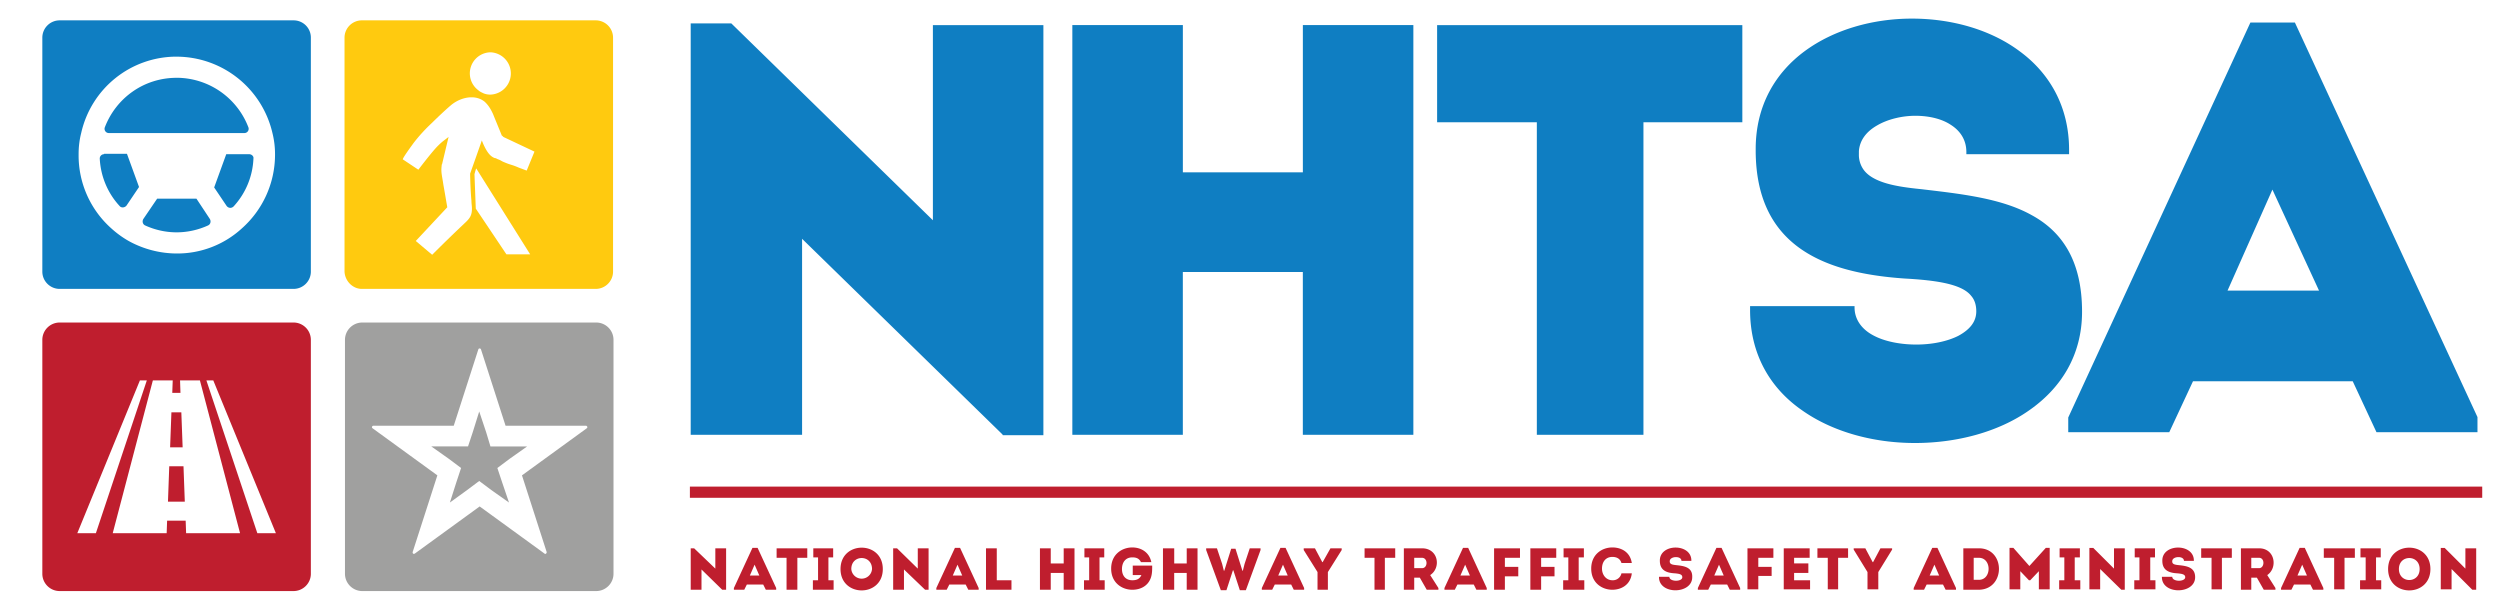 <svg xmlns="http://www.w3.org/2000/svg" width="90" height="22" fill="none"><g clip-path="url(#a)"><path fill="#0F7EC2" d="M2.146.733a.623.623 0 0 0-.622.622v8.423c0 .342.28.622.622.622h8.423c.342 0 .622-.28.622-.622V1.34a.62.62 0 0 0-.622-.607H2.146ZM6.358 2.04a3.549 3.549 0 0 1 3.45 2.75c.062.25.093.498.093.762v.031a3.55 3.55 0 0 1-1.197 2.642 3.441 3.441 0 0 1-2.347.901 3.609 3.609 0 0 1-1.724-.45 3.52 3.52 0 0 1-.622-.451A3.511 3.511 0 0 1 2.83 5.582v-.031c0-.264.03-.513.093-.762a3.518 3.518 0 0 1 3.435-2.75Zm0 .761c-1.182 0-2.176.73-2.58 1.772a.153.153 0 0 0 .14.217h4.88a.153.153 0 0 0 .14-.217A2.773 2.773 0 0 0 6.357 2.8ZM3.747 5.536v.015a.156.156 0 0 0-.156.155c.032.653.296 1.26.715 1.71.062.078.187.062.249-.016l.45-.668-.435-1.196h-.823Zm4.398.015L7.71 6.748l.45.668c.062.078.171.093.25.015a2.71 2.71 0 0 0 .714-1.725c.015-.077-.062-.155-.155-.155h-.824Zm-2.487 1.6-.497.731c-.047.078-.031.187.062.233.342.156.73.249 1.135.249.404 0 .792-.093 1.134-.249.093-.046.109-.155.062-.233l-.482-.73H5.658Z"/><path fill="#A0A09F" d="M13.04 11.611a.624.624 0 0 0-.621.622v8.423c0 .342.28.622.622.622h8.423c.342 0 .622-.28.622-.622v-8.423a.623.623 0 0 0-.622-.622H13.04Zm4.228.933c.015 0 .046.015.046.03l.886 2.752h2.89c.047 0 .078.062.032.093l-2.331 1.694.886 2.75c.015.032-.016.078-.047.078-.016 0-.015 0-.031-.015l-2.331-1.694-2.331 1.694c-.016 0-.016.015-.031.015-.032 0-.063-.031-.047-.078l.886-2.75-2.331-1.694c-.047-.031-.016-.093.03-.093h2.891l.886-2.751c.016-.031.031-.031.047-.031Zm-.016 2.269-.233.746-.17.512h-1.322l.637.451.435.326-.17.513-.233.73.621-.45.435-.326.435.326.637.45-.248-.73-.171-.513.435-.326.637-.45H17.656l-.155-.513-.249-.746Z"/><path fill="#FFCA0F" d="M13.025.733a.624.624 0 0 0-.622.622v8.423c.016.342.296.622.622.622h8.423c.342 0 .622-.28.622-.622V1.355a.624.624 0 0 0-.622-.622h-8.423Zm4.631 1.15a.762.762 0 0 1 0 1.523.646.646 0 0 1-.249-.046c-.062-.031-.14-.063-.186-.11a.758.758 0 0 1 .435-1.367Zm-.672 1.62c.162.001.32.047.455.152.14.124.233.28.31.45.094.234.218.53.311.762 0 0 0 .016.016.016l.046.046.031.016 1.088.513-.28.683s-.295-.108-.326-.124c-.218-.093-.248-.077-.466-.17-.124-.047-.109-.063-.233-.11-.047-.015-.078-.046-.124-.046-.125-.047-.28-.156-.467-.637 0 .015-.42 1.196-.42 1.196 0 .156.016.653.047.98 0 .092.016.186.016.232.015.296-.078.405-.28.591a55.271 55.271 0 0 0-1.15 1.119l-.59-.497 1.134-1.213s-.124-.73-.14-.808c-.046-.326-.093-.45-.062-.683 0-.016 0-.047.015-.063l.234-.979c-.094.078-.218.156-.358.296-.202.186-.73.885-.73.885l-.56-.373c0-.062.311-.481.389-.59.202-.264.435-.513.668-.73.14-.14.466-.451.668-.622.204-.175.487-.295.758-.292Zm.16 2.56 1.942 3.093h-.855L17.128 7.51l-.047-1.243c.016-.047.031-.125.062-.202Z"/><path fill="#BF1E2E" d="M2.146 11.611a.624.624 0 0 0-.622.622v8.423c0 .342.28.622.622.622h8.423c.342 0 .622-.28.622-.622v-8.423a.624.624 0 0 0-.622-.622H2.146Zm2.89 2.083h.25l-1.834 5.501h-.669l2.254-5.501Zm.467 0h.715l-.016.45h.295l-.015-.45h.715l1.445 5.501H6.7l-.016-.45h-.668l-.016.45H4.058l1.445-5.501Zm1.927 0h.248l2.254 5.501h-.668L7.43 13.694Zm-1.259 1.15-.047 1.259h.451l-.047-1.26h-.357Zm-.078 1.942-.046 1.275h.606l-.047-1.275h-.513Z"/><path fill="#0F7EC2" d="M68.83.67c-1.398 0-2.796.39-3.853 1.166-1.057.778-1.772 1.958-1.772 3.528v.11c.016 1.6.56 2.688 1.507 3.403.948.714 2.27 1.04 3.855 1.15.544.03 1.056.077 1.476.17.42.094.746.233.917.451.124.14.186.327.186.56 0 .388-.248.668-.652.885-.404.202-.948.311-1.508.311s-1.135-.108-1.539-.326c-.42-.218-.683-.575-.683-1.01v-.047h-3.761v.14c0 1.616.746 2.828 1.865 3.605 1.119.793 2.595 1.182 4.072 1.182 1.492 0 2.999-.39 4.118-1.182 1.134-.792 1.896-1.973 1.896-3.543 0-1.85-.73-2.89-1.818-3.481-1.088-.606-2.534-.762-3.98-.933-.465-.046-.916-.108-1.273-.217-.358-.109-.637-.264-.793-.482a.921.921 0 0 1-.17-.56v-.108c.03-.404.279-.715.667-.933.373-.217.886-.341 1.368-.341.482 0 .948.108 1.274.326.342.217.56.544.56.98v.077h3.698v-.156c0-1.57-.714-2.766-1.771-3.543C71.659 1.059 70.245.67 68.83.67Zm12.185.14-6.558 14.22v.53h3.636l.855-1.835h5.75l.855 1.834h3.636v-.544L82.616.811h-1.601Zm-56.15.032v14.81h4.01V8.597l7.211 7.04.016.03h1.46V.905h-3.978v7.024L26.327.842h-1.461Zm13.739.062v14.748h3.978V9.793h4.32v5.86h3.979V.903h-3.978v5.3h-4.32v-5.3h-3.98Zm13.132 0v3.497h3.59v11.251h3.838V4.401h3.56V.904H51.735Zm30.071 5.921.078.17 1.6 3.467h-3.294l1.616-3.637Z"/><path fill="#BF1E2E" d="M40.764 19.708c-.373 0-.762.249-.762.762 0 .512.39.761.762.761.28 0 .56-.124.668-.435.047-.14.047-.28.047-.435h-.7v.342h.311c-.062.14-.17.186-.326.186-.233 0-.373-.155-.373-.404 0-.233.124-.42.373-.42.155 0 .249.047.31.171h.374c-.078-.373-.389-.528-.684-.528Zm17.281 0c-.373 0-.761.249-.761.762 0 .512.388.761.761.761.311 0 .653-.17.7-.59h-.373a.316.316 0 0 1-.327.248c-.217 0-.373-.186-.373-.42 0-.248.14-.42.373-.42.156 0 .28.063.327.218h.373c-.063-.404-.389-.559-.7-.559Zm2.277.004c-.287 0-.575.16-.567.478 0 .326.217.435.544.45.155.016.264.032.264.14 0 .171-.466.171-.466-.015h-.373c-.016.653 1.196.637 1.196.015.016-.357-.28-.404-.575-.435-.14-.015-.248-.031-.233-.155.016-.171.42-.187.42 0h.357c.008-.319-.28-.478-.567-.478Zm18.09 0c-.288 0-.576.16-.568.478 0 .326.218.435.544.45.156.016.28.032.28.14 0 .171-.466.171-.466-.015h-.373c-.016.653 1.196.637 1.196.015 0-.357-.295-.404-.59-.435-.14-.015-.249-.031-.233-.155.015-.171.42-.187.42 0h.357c.008-.319-.28-.478-.567-.478Zm-47.392.004c-.38 0-.761.256-.761.77 0 1.025 1.522 1.025 1.522 0 0-.514-.38-.77-.76-.77Zm55.714 0c-.381 0-.762.256-.762.77 0 1.025 1.523 1.025 1.523 0 0-.514-.38-.77-.761-.77Zm-59.646.008-.668 1.445v.062h.373l.093-.187h.59l.094.187h.373v-.062l-.669-1.445h-.186Zm7.289 0-.669 1.445v.062h.373l.094-.187h.59l.094.187h.373v-.062l-.669-1.445h-.186Zm11.718 0-.669 1.445v.062h.373l.093-.187h.591l.093.187h.373v-.062l-.668-1.445h-.186Zm6.573 0L52 21.169v.062h.373l.093-.187h.59l.094.187h.373v-.062l-.668-1.445h-.187Zm9.123 0-.668 1.445v.062h.373l.093-.187h.59l.094.187h.373v-.062l-.669-1.445h-.186Zm7.77 0-.668 1.445v.062h.373l.093-.187h.59l.094.187h.373v-.062l-.668-1.445h-.187Zm2.782 0v1.491h.388v-.652l.311.326h.047l.31-.326v.652h.39v-1.491h-.14l-.591.652-.575-.652h-.14Zm2.875 0v1.491h.388v-.73l.762.746h.124V19.74h-.388v.73l-.746-.745h-.14Zm7.568 0-.668 1.445v.062h.373l.093-.187h.59l.094.187h.373v-.062l-.668-1.445h-.187Zm5.082 0v1.491h.389v-.73l.746.746h.14V19.74h-.389v.73l-.746-.745h-.14Zm-63.002.015v1.492h.388v-.73l.746.73h.14V19.74h-.388v.73l-.762-.73h-.124Zm3.092 0v.342h.358v1.15h.389v-1.15h.357v-.342h-1.104Zm1.321 0v.327h.171v.823h-.186v.342h.746v-.342h-.187v-.823h.171v-.327h-.715Zm2.875 0v1.492h.389v-.73l.761.73h.125V19.74h-.389v.73l-.746-.73h-.14Zm3.342 0v1.492h.917v-.342h-.529v-1.15h-.388Zm1.942 0v1.492h.389v-.606h.466v.606h.389V19.74h-.389v.544h-.466v-.544h-.389Zm1.601 0v.327h.171v.823h-.186v.342h.745v-.342h-.186v-.823h.17v-.327h-.714Zm2.828 0v1.492h.404v-.606h.451v.606h.389V19.74h-.389v.544h-.45v-.544h-.405Zm1.555 0v.062l.528 1.446h.202l.233-.715h.016l.233.715h.217l.529-1.446v-.062h-.389l-.186.56-.063.248h-.015l-.249-.792h-.155l-.249.792h-.015l-.062-.248-.187-.56h-.389Zm3.512 0v.062l.497.793v.637h.373v-.637l.497-.793v-.062h-.404l-.28.497h-.015l-.264-.497h-.404Zm2.191 0v.342h.357v1.15h.373v-1.15h.373v-.342h-1.103Zm1.414 0v1.492h.373v-.435h.202l.249.435h.42v-.062l-.296-.466c.404-.264.295-.964-.295-.964h-.653Zm3.248 0v1.492h.389v-.482h.482v-.342h-.482v-.326h.544v-.342h-.933Zm1.306 0v1.492h.388v-.482h.482v-.342h-.482v-.326h.544v-.342h-.932Zm1.196 0v.327h.171v.823h-.186v.342h.761v-.342h-.202v-.823h.187v-.327h-.73Zm6.62 0v1.476h.39v-.481h.48v-.327h-.48v-.326h.543v-.342h-.932Zm1.306 0v1.476h.948v-.326h-.575v-.264h.513v-.342h-.513v-.202h.56v-.342h-.933Zm1.212 0v.342h.373v1.134h.373v-1.134h.358v-.342h-1.104Zm1.306 0v.047l.497.808v.621h.389v-.621l.497-.808v-.047h-.42l-.264.497h-.016l-.264-.497h-.42Zm3.947 0v1.492h.56c.963-.015.963-1.492 0-1.492h-.56Zm3.466 0v.327h.17v.823h-.186v.326h.761v-.326h-.201v-.823h.186v-.327h-.73Zm2.704 0v.327h.17v.823h-.186v.326h.762v-.326h-.187v-.823h.171v-.327h-.73Zm2.393 0v.342h.373v1.134h.373v-1.134h.357v-.342h-1.103Zm1.43 0v1.492h.373v-.435h.202l.248.435h.42v-.062l-.295-.466c.388-.264.28-.964-.295-.964h-.653Zm2.984 0v.342h.373v1.134h.373v-1.134h.372v-.342h-1.118Zm1.32 0v.327h.187v.823h-.202v.326h.762v-.326h-.187v-.823h.17v-.327h-.73Zm-34.065.342h.28c.217 0 .217.373 0 .373h-.28v-.373Zm20.141 0h.187c.466 0 .466.793 0 .793h-.187v-.793Zm9.993 0h.28c.217 0 .202.373 0 .373h-.28v-.373Zm-50.026.008c.187 0 .373.132.373.396a.374.374 0 0 1-.746 0c0-.264.187-.396.373-.396Zm55.714 0c.186 0 .373.132.373.396 0 .528-.746.528-.746 0 0-.264.186-.396.373-.396Zm-59.568.24.17.39h-.341l.17-.39Zm7.304 0 .17.39h-.34l.17-.39Zm11.718 0 .17.39h-.341l.17-.39Zm6.558 0 .17.39h-.341l.17-.39Zm9.138 0 .17.39h-.34l.17-.39Zm7.755 0 .17.39h-.341l.17-.39Zm13.24 0 .171.39h-.341l.17-.39ZM89.361 17.517H24.836v.404H89.36v-.404Z"/></g><defs><clipPath id="a"><path fill="#fff" d="M.886.053H90v21.843H.886z"/></clipPath></defs></svg>